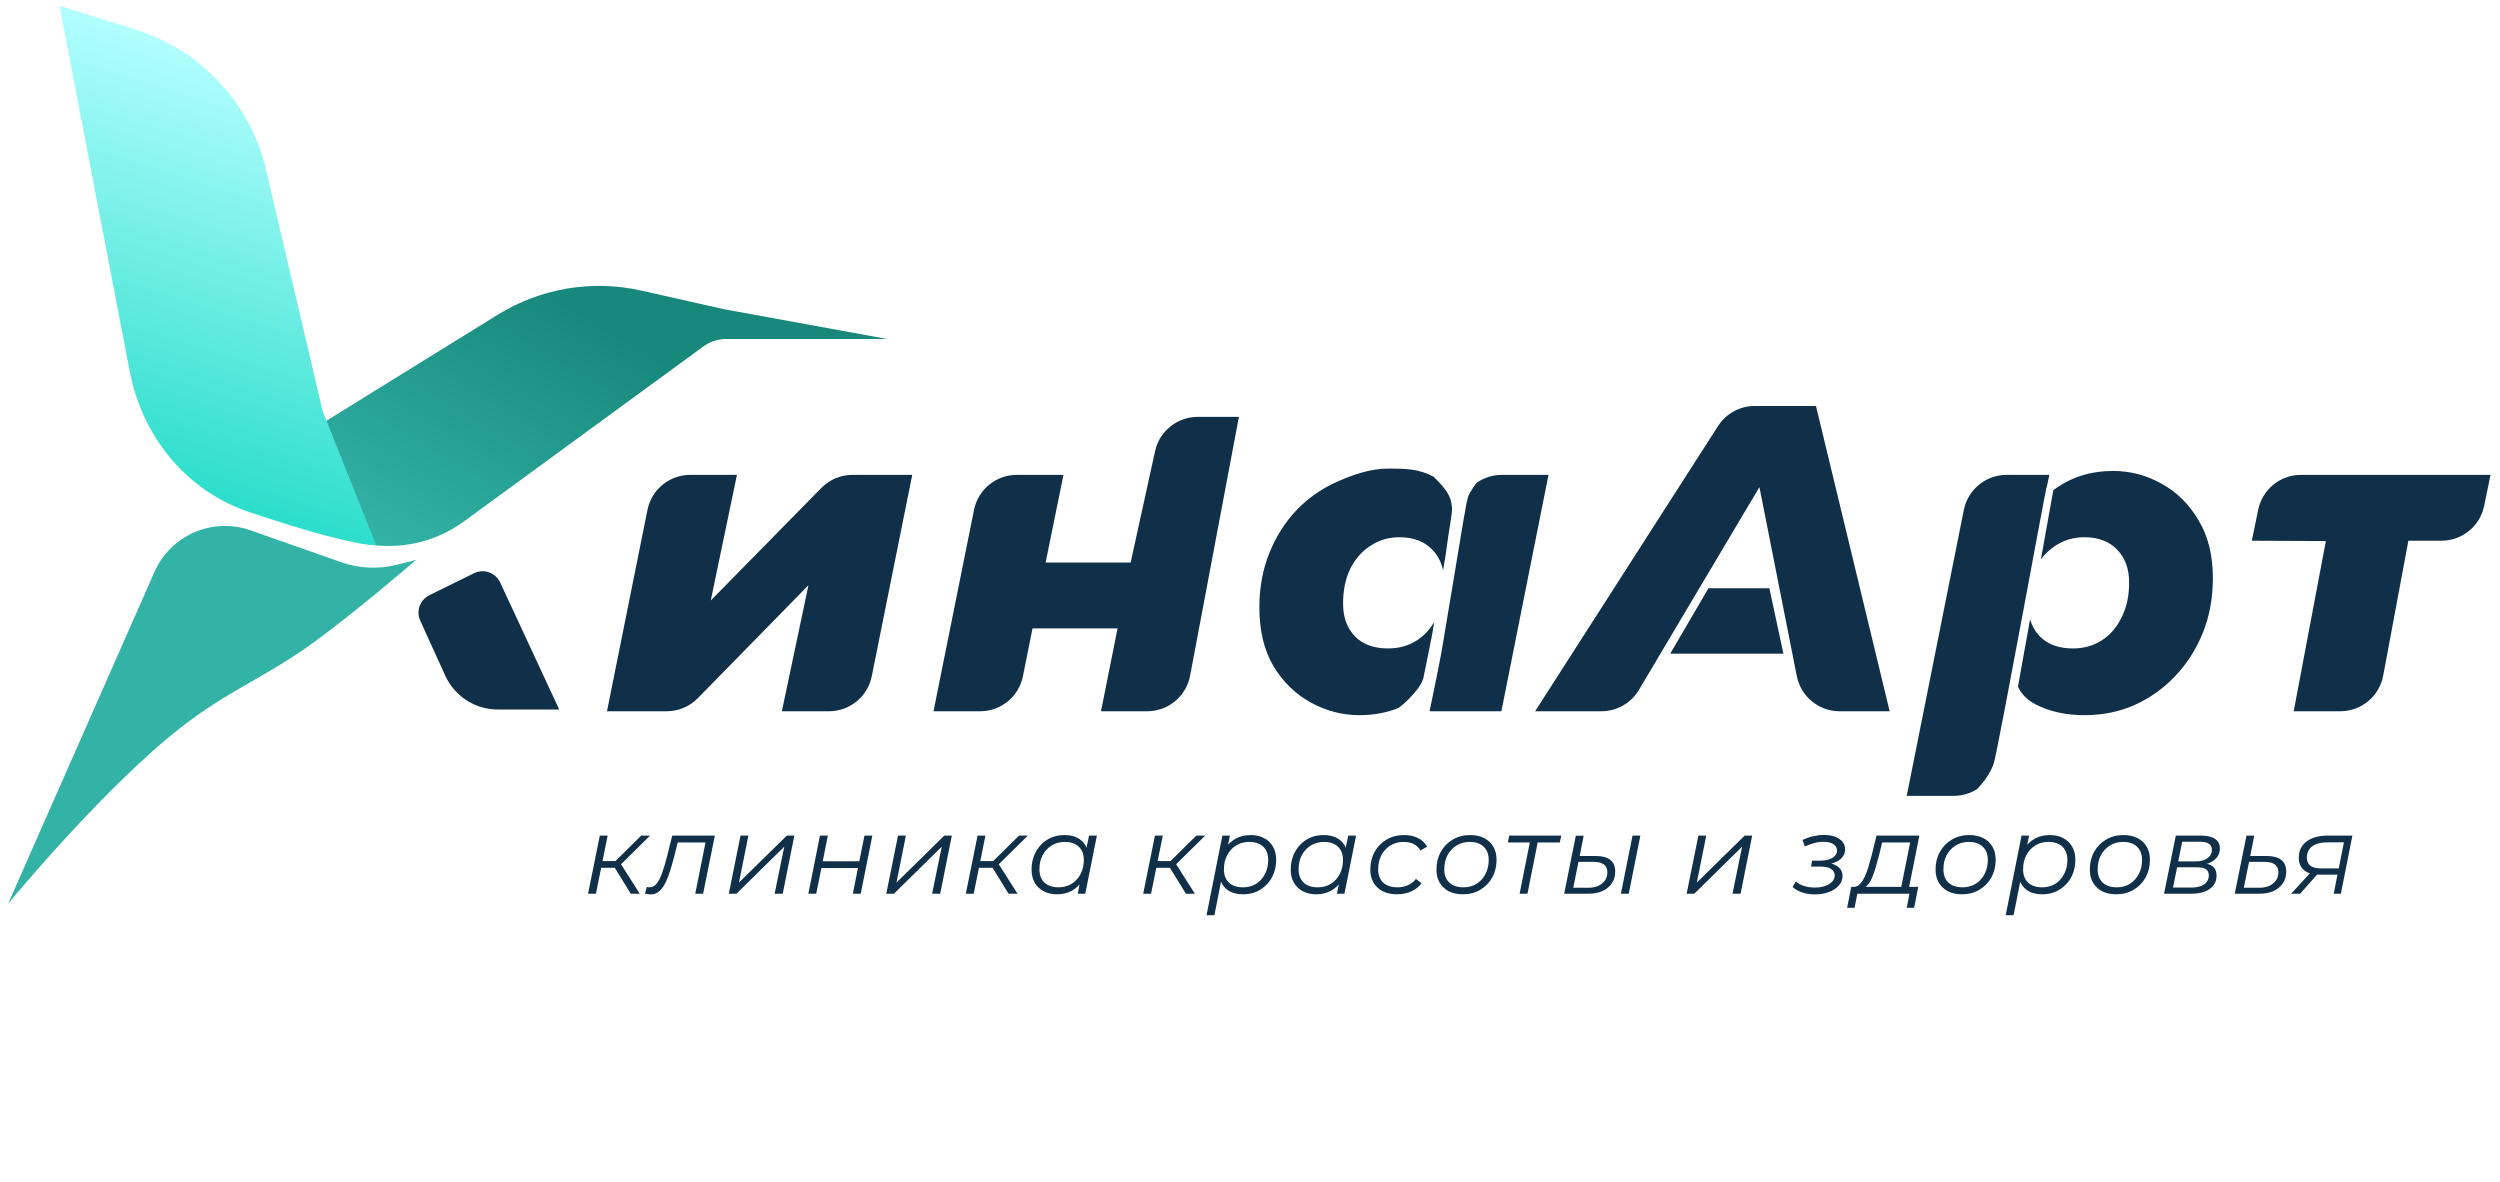 <svg width="220" height="104" viewBox="0 0 220 104" fill="none" xmlns="http://www.w3.org/2000/svg">
<path d="M28.403 37.223L27.822 37.585L43.803 27.696C47.58 25.358 52.124 24.596 56.457 25.575L63.678 27.204L78.056 29.83L63.903 29.831C63.183 29.831 62.483 30.06 61.902 30.484L40.825 45.888C37.615 48.233 33.405 48.705 29.756 47.13L29.261 46.923C25.169 45.218 24.674 39.62 28.403 37.223Z" fill="url(#paint0_linear_521_19372)"/>
<path d="M0.719 79.517C0.719 79.517 9.319 69.08 16.125 63.857C20.36 60.607 23.326 59.636 27.646 56.5C31.291 53.856 36.627 49.269 36.627 49.269L34.91 49.701C33.296 50.107 31.598 50.029 30.028 49.477L22.047 46.669C18.705 45.494 15.021 47.089 13.592 50.33L0.719 79.517Z" fill="#32B3A6"/>
<path d="M42.097 51.2C42.497 51.003 42.975 51.15 43.198 51.525L43.24 51.603L47.882 61.59H43.81C42.252 61.59 40.829 60.736 40.091 59.383L39.952 59.106L37.749 54.258C37.571 53.867 37.714 53.41 38.071 53.188L38.145 53.147L42.097 51.2Z" fill="#10304A" stroke="#10304A" stroke-width="1.695"/>
<path d="M5.234 0.504L11.975 2.617C17.694 4.41 22.042 9.09 23.41 14.926L28.358 36.034C28.377 36.116 28.402 36.197 28.434 36.275L33.1 47.977C31.439 47.977 27.063 46.8 21.866 45.039C16.397 43.186 12.517 38.399 11.427 32.729L5.234 0.504Z" fill="url(#paint1_linear_521_19372)"/>
<path d="M180.156 42.673C180.126 42.784 180.096 42.9 180.066 43.02C179.984 43.351 179.069 48.289 178.073 53.621C178.062 53.704 178.04 53.785 178.028 53.867C176.876 60.036 175.631 66.644 175.441 67.212C175.162 68.049 174.443 68.992 173.976 69.447C173.382 69.819 172.684 70.035 171.942 70.035H167.792L172.817 44.875C173.176 43.081 174.751 41.789 176.581 41.789H180.342L180.156 42.673ZM122.168 41.235C123.691 41.235 124.85 41.252 126.168 41.953C127.138 42.959 127.986 43.737 127.727 45.38C127.535 46.578 127.352 47.82 127.183 49.048L126.988 50.188C126.838 49.476 126.528 48.877 126.059 48.391C125.368 47.649 124.395 47.277 123.142 47.277C122.195 47.277 121.338 47.533 120.57 48.045C119.829 48.531 119.241 49.209 118.806 50.079C118.396 50.949 118.191 51.959 118.191 53.11C118.191 54.313 118.537 55.273 119.228 55.989C119.918 56.706 120.891 57.063 122.145 57.063C123.117 57.063 123.974 56.82 124.716 56.334C125.331 55.931 125.828 55.395 126.215 54.728L126.007 55.953C125.935 56.312 125.853 56.721 125.756 57.204V57.205C125.744 57.262 125.733 57.318 125.722 57.373L125.397 58.984V58.988L125.28 59.545C125.279 59.669 125.171 60.061 124.744 60.63C124.32 61.196 123.668 61.871 123.062 62.304C122.022 62.724 120.873 62.935 119.611 62.935C118.127 62.935 116.708 62.564 115.352 61.822C113.996 61.08 112.895 60.006 112.051 58.599C111.232 57.191 110.823 55.477 110.823 53.456C110.823 51.717 111.117 50.117 111.705 48.659C112.294 47.201 113.1 45.934 114.123 44.859C115.172 43.785 116.375 42.954 117.73 42.365C119.112 41.751 120.633 41.235 122.168 41.235ZM185.944 41.443C187.454 41.443 188.875 41.815 190.205 42.557C191.561 43.299 192.648 44.373 193.467 45.78C194.311 47.162 194.733 48.864 194.733 50.885C194.733 52.624 194.439 54.223 193.851 55.682C193.262 57.14 192.444 58.419 191.395 59.52C190.371 60.594 189.181 61.439 187.825 62.053C186.469 62.641 185.011 62.935 183.45 62.935C181.787 62.935 180.341 62.615 179.113 61.976C178.367 61.571 177.863 61.065 177.581 60.419L178.646 54.505C178.815 55.081 179.098 55.576 179.497 55.989C180.188 56.706 181.16 57.063 182.414 57.063C183.386 57.063 184.244 56.82 184.985 56.334C185.727 55.848 186.303 55.17 186.712 54.301C187.147 53.431 187.364 52.42 187.364 51.269C187.364 50.066 187.019 49.107 186.328 48.391C185.637 47.649 184.666 47.277 183.412 47.277C182.466 47.277 181.608 47.533 180.841 48.045C180.362 48.358 179.948 48.752 179.597 49.226L180.693 43.131C180.805 43.047 180.93 42.959 181.071 42.864C182.478 41.918 184.102 41.443 185.944 41.443ZM62.548 52.842L72.281 42.938C73.003 42.203 73.989 41.789 75.019 41.789H80.278L76.715 59.509C76.355 61.301 74.78 62.59 72.952 62.59H68.804L71.144 51.499L61.412 61.438C60.69 62.175 59.702 62.59 58.67 62.59H53.414L56.977 44.87C57.338 43.078 58.913 41.789 60.74 41.789H64.851L62.548 52.842ZM104.729 59.463C104.388 61.276 102.803 62.59 100.958 62.59H96.887L98.345 55.298H90.861L90.019 59.505C89.661 61.298 88.086 62.59 86.257 62.59H82.149L85.713 44.87C86.073 43.078 87.648 41.789 89.476 41.789H93.586L92.013 49.503H99.496L101.647 39.7C102.034 37.94 103.593 36.685 105.396 36.685H109.024L104.729 59.463ZM166.29 62.59H161.883C160.051 62.59 158.474 61.294 158.118 59.497L154.829 42.864L149.559 51.735H149.556L149.537 51.768L146.117 57.524H146.119L144.226 60.712C143.534 61.876 142.281 62.59 140.927 62.59H135.09L151.188 37.491C151.894 36.391 153.112 35.726 154.419 35.726H159.805L166.29 62.59ZM218.605 44.519C218.239 46.303 216.668 47.584 214.846 47.584H211.938L209.722 59.456C209.383 61.273 207.797 62.59 205.949 62.59H201.845L204.676 47.613L198.161 47.584L198.722 44.855C199.088 43.071 200.658 41.789 202.48 41.789H219.165L218.605 44.519ZM132.122 62.59H125.8C126.023 61.565 126.573 58.84 126.659 58.378V58.377C126.707 58.122 126.758 57.852 126.814 57.567L126.843 57.426L127.913 51.024L128.822 45.553L128.925 45.015C128.925 45.015 129.038 44.219 129.19 43.73C129.304 43.366 129.718 42.787 129.938 42.492C130.568 42.047 131.335 41.789 132.153 41.789H136.268L132.122 62.59ZM156.823 56.97L156.941 57.524H146.979L150.341 51.768H155.703L156.823 56.97Z" fill="#10304A"/>
<path d="M55.51 78.649L53.941 76.106L54.516 75.843L56.3 78.649H55.51ZM51.749 78.649L52.782 73.534H53.474L52.441 78.649H51.749ZM52.694 76.369L52.801 75.775H54.448L54.341 76.369H52.694ZM54.536 76.165L53.863 76.067L56.426 73.534H57.206L54.536 76.165ZM56.758 78.64L56.924 78.045C56.97 78.052 57.012 78.061 57.051 78.075C57.09 78.081 57.126 78.084 57.158 78.084C57.392 78.084 57.596 77.98 57.772 77.772C57.954 77.558 58.116 77.246 58.259 76.837C58.408 76.428 58.558 75.928 58.707 75.336L59.156 73.534H62.907L61.874 78.649H61.182L62.127 73.914L62.274 74.138H59.487L59.691 73.914L59.321 75.405C59.178 75.963 59.035 76.451 58.892 76.866C58.756 77.275 58.607 77.617 58.444 77.889C58.288 78.162 58.113 78.367 57.918 78.503C57.73 78.64 57.512 78.708 57.265 78.708C57.181 78.708 57.099 78.701 57.022 78.688C56.944 78.675 56.856 78.659 56.758 78.64ZM64.133 78.649L65.166 73.534H65.858L65.03 77.665L69.239 73.534H69.902L68.879 78.649H68.167L69.015 74.508L64.805 78.649H64.133ZM71.134 78.649L72.157 73.534H72.849L72.401 75.794H75.616L76.074 73.534H76.766L75.743 78.649H75.051L75.499 76.389H72.284L71.826 78.649H71.134ZM77.992 78.649L79.025 73.534H79.717L78.889 77.665L83.098 73.534H83.761L82.738 78.649H82.026L82.874 74.508L78.665 78.649H77.992ZM88.754 78.649L87.186 76.106L87.76 75.843L89.544 78.649H88.754ZM84.993 78.649L86.026 73.534H86.718L85.685 78.649H84.993ZM85.938 76.369L86.046 75.775H87.692L87.585 76.369H85.938ZM87.78 76.165L87.108 76.067L89.67 73.534H90.45L87.78 76.165ZM93.008 78.698C92.573 78.698 92.186 78.61 91.849 78.435C91.511 78.26 91.248 78.01 91.059 77.685C90.871 77.36 90.777 76.973 90.777 76.525C90.777 76.09 90.848 75.687 90.991 75.317C91.134 74.947 91.335 74.625 91.595 74.352C91.855 74.073 92.16 73.859 92.511 73.709C92.868 73.56 93.255 73.485 93.671 73.485C94.119 73.485 94.499 73.566 94.811 73.729C95.123 73.885 95.363 74.115 95.532 74.421C95.701 74.719 95.785 75.083 95.785 75.512C95.785 76.129 95.672 76.678 95.444 77.159C95.217 77.639 94.895 78.016 94.48 78.289C94.064 78.562 93.573 78.698 93.008 78.698ZM93.154 78.084C93.583 78.084 93.963 77.984 94.294 77.782C94.632 77.574 94.895 77.288 95.084 76.925C95.279 76.561 95.376 76.148 95.376 75.687C95.376 75.18 95.227 74.787 94.928 74.508C94.635 74.229 94.223 74.089 93.69 74.089C93.268 74.089 92.888 74.193 92.55 74.401C92.212 74.609 91.946 74.895 91.751 75.258C91.563 75.616 91.469 76.028 91.469 76.496C91.469 76.996 91.615 77.386 91.907 77.665C92.206 77.945 92.622 78.084 93.154 78.084ZM94.84 78.649L95.132 77.178L95.425 76.145L95.522 75.073L95.834 73.534H96.526L95.503 78.649H94.84ZM104.362 78.649L102.793 76.106L103.368 75.843L105.151 78.649H104.362ZM100.601 78.649L101.633 73.534H102.325L101.292 78.649H100.601ZM101.546 76.369L101.653 75.775H103.3L103.193 76.369H101.546ZM103.387 76.165L102.715 76.067L105.278 73.534H106.057L103.387 76.165ZM109.401 78.698C108.959 78.698 108.579 78.62 108.26 78.464C107.949 78.302 107.708 78.071 107.539 77.772C107.377 77.467 107.293 77.1 107.286 76.671C107.286 76.041 107.4 75.489 107.627 75.015C107.854 74.534 108.176 74.161 108.592 73.894C109.007 73.621 109.498 73.485 110.063 73.485C110.505 73.485 110.891 73.573 111.223 73.748C111.56 73.917 111.824 74.164 112.012 74.489C112.207 74.814 112.304 75.2 112.304 75.648C112.304 76.09 112.233 76.496 112.09 76.866C111.947 77.237 111.742 77.558 111.476 77.831C111.216 78.104 110.911 78.318 110.56 78.474C110.209 78.623 109.823 78.698 109.401 78.698ZM106.175 80.54L107.569 73.534H108.231L107.939 75.005L107.656 76.028L107.549 77.1L106.867 80.54H106.175ZM109.391 78.084C109.819 78.084 110.2 77.984 110.531 77.782C110.862 77.574 111.122 77.288 111.31 76.925C111.505 76.561 111.603 76.148 111.603 75.687C111.603 75.18 111.457 74.787 111.164 74.508C110.872 74.229 110.456 74.089 109.917 74.089C109.495 74.089 109.115 74.193 108.777 74.401C108.446 74.609 108.182 74.895 107.988 75.258C107.799 75.616 107.705 76.028 107.705 76.496C107.705 76.996 107.851 77.386 108.144 77.665C108.436 77.945 108.852 78.084 109.391 78.084ZM115.816 78.698C115.381 78.698 114.995 78.61 114.657 78.435C114.319 78.26 114.056 78.01 113.867 77.685C113.679 77.36 113.585 76.973 113.585 76.525C113.585 76.09 113.656 75.687 113.799 75.317C113.942 74.947 114.144 74.625 114.403 74.352C114.663 74.073 114.969 73.859 115.319 73.709C115.677 73.56 116.063 73.485 116.479 73.485C116.927 73.485 117.307 73.566 117.619 73.729C117.931 73.885 118.171 74.115 118.34 74.421C118.509 74.719 118.593 75.083 118.593 75.512C118.593 76.129 118.48 76.678 118.252 77.159C118.025 77.639 117.703 78.016 117.288 78.289C116.872 78.562 116.381 78.698 115.816 78.698ZM115.962 78.084C116.391 78.084 116.771 77.984 117.103 77.782C117.44 77.574 117.703 77.288 117.892 76.925C118.087 76.561 118.184 76.148 118.184 75.687C118.184 75.18 118.035 74.787 117.736 74.508C117.444 74.229 117.031 74.089 116.498 74.089C116.076 74.089 115.696 74.193 115.358 74.401C115.021 74.609 114.754 74.895 114.559 75.258C114.371 75.616 114.277 76.028 114.277 76.496C114.277 76.996 114.423 77.386 114.715 77.665C115.014 77.945 115.43 78.084 115.962 78.084ZM117.648 78.649L117.941 77.178L118.233 76.145L118.33 75.073L118.642 73.534H119.334L118.311 78.649H117.648ZM122.953 78.698C122.466 78.698 122.044 78.61 121.687 78.435C121.336 78.253 121.063 78 120.868 77.675C120.68 77.35 120.586 76.967 120.586 76.525C120.586 75.941 120.712 75.421 120.966 74.966C121.219 74.505 121.57 74.144 122.018 73.885C122.473 73.618 122.989 73.485 123.567 73.485C124.042 73.485 124.448 73.573 124.785 73.748C125.13 73.917 125.396 74.17 125.584 74.508L125 74.849C124.857 74.589 124.659 74.398 124.405 74.274C124.158 74.151 123.86 74.089 123.509 74.089C123.08 74.089 122.697 74.193 122.359 74.401C122.021 74.609 121.755 74.895 121.56 75.258C121.372 75.616 121.277 76.028 121.277 76.496C121.277 76.996 121.424 77.386 121.716 77.665C122.015 77.945 122.437 78.084 122.983 78.084C123.314 78.084 123.619 78.022 123.899 77.899C124.184 77.769 124.418 77.584 124.6 77.344L125.097 77.724C124.876 78.029 124.574 78.269 124.191 78.445C123.808 78.614 123.395 78.698 122.953 78.698ZM128.735 78.698C128.261 78.698 127.849 78.61 127.498 78.435C127.154 78.253 126.884 78 126.689 77.675C126.501 77.35 126.407 76.967 126.407 76.525C126.407 75.941 126.533 75.421 126.787 74.966C127.04 74.505 127.391 74.144 127.839 73.885C128.287 73.618 128.797 73.485 129.369 73.485C129.843 73.485 130.252 73.573 130.597 73.748C130.947 73.924 131.217 74.174 131.405 74.498C131.6 74.823 131.698 75.207 131.698 75.648C131.698 76.233 131.571 76.756 131.318 77.217C131.064 77.672 130.714 78.032 130.265 78.299C129.824 78.565 129.314 78.698 128.735 78.698ZM128.784 78.084C129.213 78.084 129.593 77.984 129.924 77.782C130.262 77.574 130.525 77.288 130.714 76.925C130.908 76.561 131.006 76.148 131.006 75.687C131.006 75.18 130.856 74.787 130.558 74.508C130.265 74.229 129.853 74.089 129.32 74.089C128.898 74.089 128.518 74.193 128.18 74.401C127.842 74.609 127.576 74.895 127.381 75.258C127.193 75.616 127.098 76.028 127.098 76.496C127.098 76.996 127.245 77.386 127.537 77.665C127.836 77.945 128.251 78.084 128.784 78.084ZM133.725 78.649L134.66 73.953L134.797 74.138H132.692L132.809 73.534H137.389L137.262 74.138H135.138L135.352 73.953L134.417 78.649H133.725ZM142.637 78.649L143.661 73.534H144.352L143.329 78.649H142.637ZM140.416 75.327C140.987 75.327 141.416 75.44 141.702 75.668C141.994 75.895 142.14 76.239 142.14 76.701C142.14 77.097 142.04 77.441 141.838 77.734C141.644 78.026 141.367 78.253 141.01 78.416C140.653 78.572 140.234 78.649 139.753 78.649H137.648L138.672 73.543H139.363L139.013 75.327H140.416ZM139.753 78.123C140.091 78.123 140.387 78.068 140.64 77.958C140.893 77.841 141.091 77.681 141.234 77.48C141.377 77.272 141.449 77.032 141.449 76.759C141.449 76.148 141.036 75.843 140.211 75.843H138.905L138.447 78.123H139.753ZM148.424 78.649L149.457 73.534H150.149L149.321 77.665L153.53 73.534H154.193L153.17 78.649H152.459L153.306 74.508L149.097 78.649H148.424ZM159.7 78.708C158.901 78.708 158.248 78.49 157.742 78.055L158.034 77.568C158.229 77.743 158.469 77.876 158.755 77.967C159.047 78.058 159.366 78.104 159.71 78.104C160.048 78.104 160.347 78.058 160.607 77.967C160.873 77.87 161.081 77.743 161.23 77.587C161.38 77.425 161.454 77.243 161.454 77.042C161.454 76.795 161.347 76.603 161.133 76.467C160.918 76.33 160.616 76.262 160.226 76.262H159.379L159.457 75.736H160.188C160.629 75.736 160.983 75.655 161.25 75.492C161.522 75.323 161.659 75.109 161.659 74.849C161.659 74.609 161.552 74.421 161.337 74.284C161.129 74.148 160.834 74.079 160.451 74.079C160.184 74.079 159.918 74.115 159.652 74.187C159.392 74.258 159.116 74.359 158.823 74.489L158.628 73.914C158.947 73.764 159.262 73.654 159.574 73.582C159.892 73.511 160.204 73.475 160.509 73.475C160.879 73.475 161.204 73.527 161.483 73.631C161.763 73.735 161.98 73.881 162.136 74.07C162.292 74.258 162.37 74.482 162.37 74.742C162.37 74.969 162.308 75.174 162.185 75.356C162.062 75.538 161.883 75.69 161.649 75.814C161.422 75.931 161.152 76.012 160.84 76.058L160.821 75.931C161.25 75.989 161.578 76.119 161.805 76.321C162.032 76.515 162.146 76.772 162.146 77.09C162.146 77.396 162.039 77.672 161.825 77.919C161.617 78.159 161.328 78.351 160.957 78.493C160.587 78.636 160.168 78.708 159.7 78.708ZM167.256 78.318L168.094 74.138H165.629L165.346 75.307C165.255 75.651 165.161 75.989 165.063 76.321C164.972 76.645 164.869 76.944 164.752 77.217C164.635 77.49 164.498 77.714 164.342 77.889C164.193 78.058 164.014 78.156 163.806 78.182L163.095 78.045C163.303 78.052 163.485 77.98 163.641 77.831C163.803 77.675 163.949 77.461 164.079 77.188C164.209 76.915 164.326 76.606 164.43 76.262C164.534 75.918 164.631 75.567 164.722 75.21L165.132 73.534H168.903L167.948 78.318H167.256ZM162.549 79.887L162.91 78.045H168.805L168.445 79.887H167.792L168.035 78.649H163.446L163.202 79.887H162.549ZM172.658 78.698C172.184 78.698 171.771 78.61 171.42 78.435C171.076 78.253 170.806 78 170.612 77.675C170.423 77.35 170.329 76.967 170.329 76.525C170.329 75.941 170.456 75.421 170.709 74.966C170.962 74.505 171.313 74.144 171.761 73.885C172.21 73.618 172.72 73.485 173.291 73.485C173.765 73.485 174.175 73.573 174.519 73.748C174.87 73.924 175.139 74.174 175.328 74.498C175.523 74.823 175.62 75.207 175.62 75.648C175.62 76.233 175.493 76.756 175.24 77.217C174.987 77.672 174.636 78.032 174.188 78.299C173.746 78.565 173.236 78.698 172.658 78.698ZM172.707 78.084C173.135 78.084 173.515 77.984 173.847 77.782C174.184 77.574 174.448 77.288 174.636 76.925C174.831 76.561 174.928 76.148 174.928 75.687C174.928 75.18 174.779 74.787 174.48 74.508C174.188 74.229 173.775 74.089 173.243 74.089C172.82 74.089 172.44 74.193 172.102 74.401C171.765 74.609 171.498 74.895 171.303 75.258C171.115 75.616 171.021 76.028 171.021 76.496C171.021 76.996 171.167 77.386 171.459 77.665C171.758 77.945 172.174 78.084 172.707 78.084ZM179.728 78.698C179.286 78.698 178.906 78.62 178.588 78.464C178.276 78.302 178.036 78.071 177.867 77.772C177.704 77.467 177.62 77.1 177.614 76.671C177.614 76.041 177.727 75.489 177.955 75.015C178.182 74.534 178.503 74.161 178.919 73.894C179.335 73.621 179.825 73.485 180.391 73.485C180.832 73.485 181.219 73.573 181.55 73.748C181.888 73.917 182.151 74.164 182.339 74.489C182.534 74.814 182.632 75.2 182.632 75.648C182.632 76.09 182.56 76.496 182.417 76.866C182.274 77.237 182.07 77.558 181.804 77.831C181.544 78.104 181.238 78.318 180.888 78.474C180.537 78.623 180.15 78.698 179.728 78.698ZM176.503 80.54L177.896 73.534H178.559L178.266 75.005L177.984 76.028L177.877 77.1L177.195 80.54H176.503ZM179.718 78.084C180.147 78.084 180.527 77.984 180.858 77.782C181.19 77.574 181.449 77.288 181.638 76.925C181.833 76.561 181.93 76.148 181.93 75.687C181.93 75.18 181.784 74.787 181.492 74.508C181.199 74.229 180.784 74.089 180.244 74.089C179.822 74.089 179.442 74.193 179.104 74.401C178.773 74.609 178.51 74.895 178.315 75.258C178.127 75.616 178.033 76.028 178.033 76.496C178.033 76.996 178.179 77.386 178.471 77.665C178.763 77.945 179.179 78.084 179.718 78.084ZM186.232 78.698C185.757 78.698 185.345 78.61 184.994 78.435C184.65 78.253 184.38 78 184.185 77.675C183.997 77.35 183.903 76.967 183.903 76.525C183.903 75.941 184.029 75.421 184.283 74.966C184.536 74.505 184.887 74.144 185.335 73.885C185.783 73.618 186.293 73.485 186.865 73.485C187.339 73.485 187.748 73.573 188.093 73.748C188.443 73.924 188.713 74.174 188.901 74.498C189.096 74.823 189.194 75.207 189.194 75.648C189.194 76.233 189.067 76.756 188.814 77.217C188.56 77.672 188.21 78.032 187.761 78.299C187.32 78.565 186.81 78.698 186.232 78.698ZM186.28 78.084C186.709 78.084 187.089 77.984 187.42 77.782C187.758 77.574 188.021 77.288 188.21 76.925C188.404 76.561 188.502 76.148 188.502 75.687C188.502 75.18 188.352 74.787 188.054 74.508C187.761 74.229 187.349 74.089 186.816 74.089C186.394 74.089 186.014 74.193 185.676 74.401C185.338 74.609 185.072 74.895 184.877 75.258C184.689 75.616 184.595 76.028 184.595 76.496C184.595 76.996 184.741 77.386 185.033 77.665C185.332 77.945 185.748 78.084 186.28 78.084ZM190.437 78.649L191.47 73.534H193.701C194.24 73.534 194.65 73.631 194.929 73.826C195.208 74.014 195.348 74.294 195.348 74.664C195.348 75.099 195.166 75.453 194.802 75.726C194.438 75.993 193.961 76.126 193.37 76.126L193.497 75.941C194.036 75.941 194.429 76.031 194.676 76.213C194.929 76.389 195.056 76.668 195.056 77.051C195.056 77.552 194.854 77.945 194.451 78.23C194.055 78.51 193.506 78.649 192.805 78.649H190.437ZM191.226 78.104H192.844C193.324 78.104 193.698 78.01 193.964 77.821C194.237 77.633 194.374 77.37 194.374 77.032C194.374 76.778 194.289 76.597 194.12 76.486C193.951 76.376 193.678 76.321 193.302 76.321H191.587L191.226 78.104ZM191.684 75.804H193.214C193.643 75.804 193.987 75.713 194.247 75.531C194.513 75.343 194.646 75.093 194.646 74.781C194.646 74.541 194.555 74.362 194.374 74.245C194.198 74.128 193.932 74.07 193.574 74.07H192.035L191.684 75.804ZM199.454 75.327C200.032 75.327 200.464 75.44 200.75 75.668C201.042 75.895 201.189 76.239 201.189 76.701C201.189 77.097 201.088 77.441 200.886 77.734C200.692 78.026 200.416 78.253 200.058 78.416C199.701 78.572 199.282 78.649 198.801 78.649H196.658L197.69 73.534H198.372L198.022 75.327H199.454ZM198.801 78.123C199.139 78.123 199.435 78.068 199.688 77.958C199.941 77.841 200.139 77.681 200.282 77.48C200.425 77.272 200.497 77.032 200.497 76.759C200.497 76.148 200.084 75.843 199.259 75.843H197.915L197.457 78.123H198.801ZM205.364 78.649L205.734 76.788L205.841 76.973H204.126C203.528 76.973 203.074 76.844 202.762 76.584C202.45 76.317 202.294 75.95 202.294 75.483C202.294 74.872 202.521 74.394 202.976 74.05C203.431 73.706 204.051 73.534 204.837 73.534H207.01L205.997 78.649H205.364ZM201.622 78.649L203.424 76.681H204.155L202.411 78.649H201.622ZM205.773 76.613L206.309 73.904L206.406 74.128H204.789C204.223 74.128 203.785 74.245 203.473 74.479C203.161 74.713 203.005 75.044 203.005 75.473C203.005 76.103 203.415 76.418 204.233 76.418H205.929L205.773 76.613Z" fill="#10304A"/>
<defs>
<linearGradient id="paint0_linear_521_19372" x1="34.798" y1="48.825" x2="48.361" y2="25.936" gradientUnits="userSpaceOnUse">
<stop stop-color="#32B3A6"/>
<stop offset="1" stop-color="#18887C"/>
</linearGradient>
<linearGradient id="paint1_linear_521_19372" x1="36.662" y1="10.357" x2="25.577" y2="45.716" gradientUnits="userSpaceOnUse">
<stop stop-color="#B2FEFE"/>
<stop offset="1" stop-color="#2DDECC"/>
</linearGradient>
</defs>
</svg>
